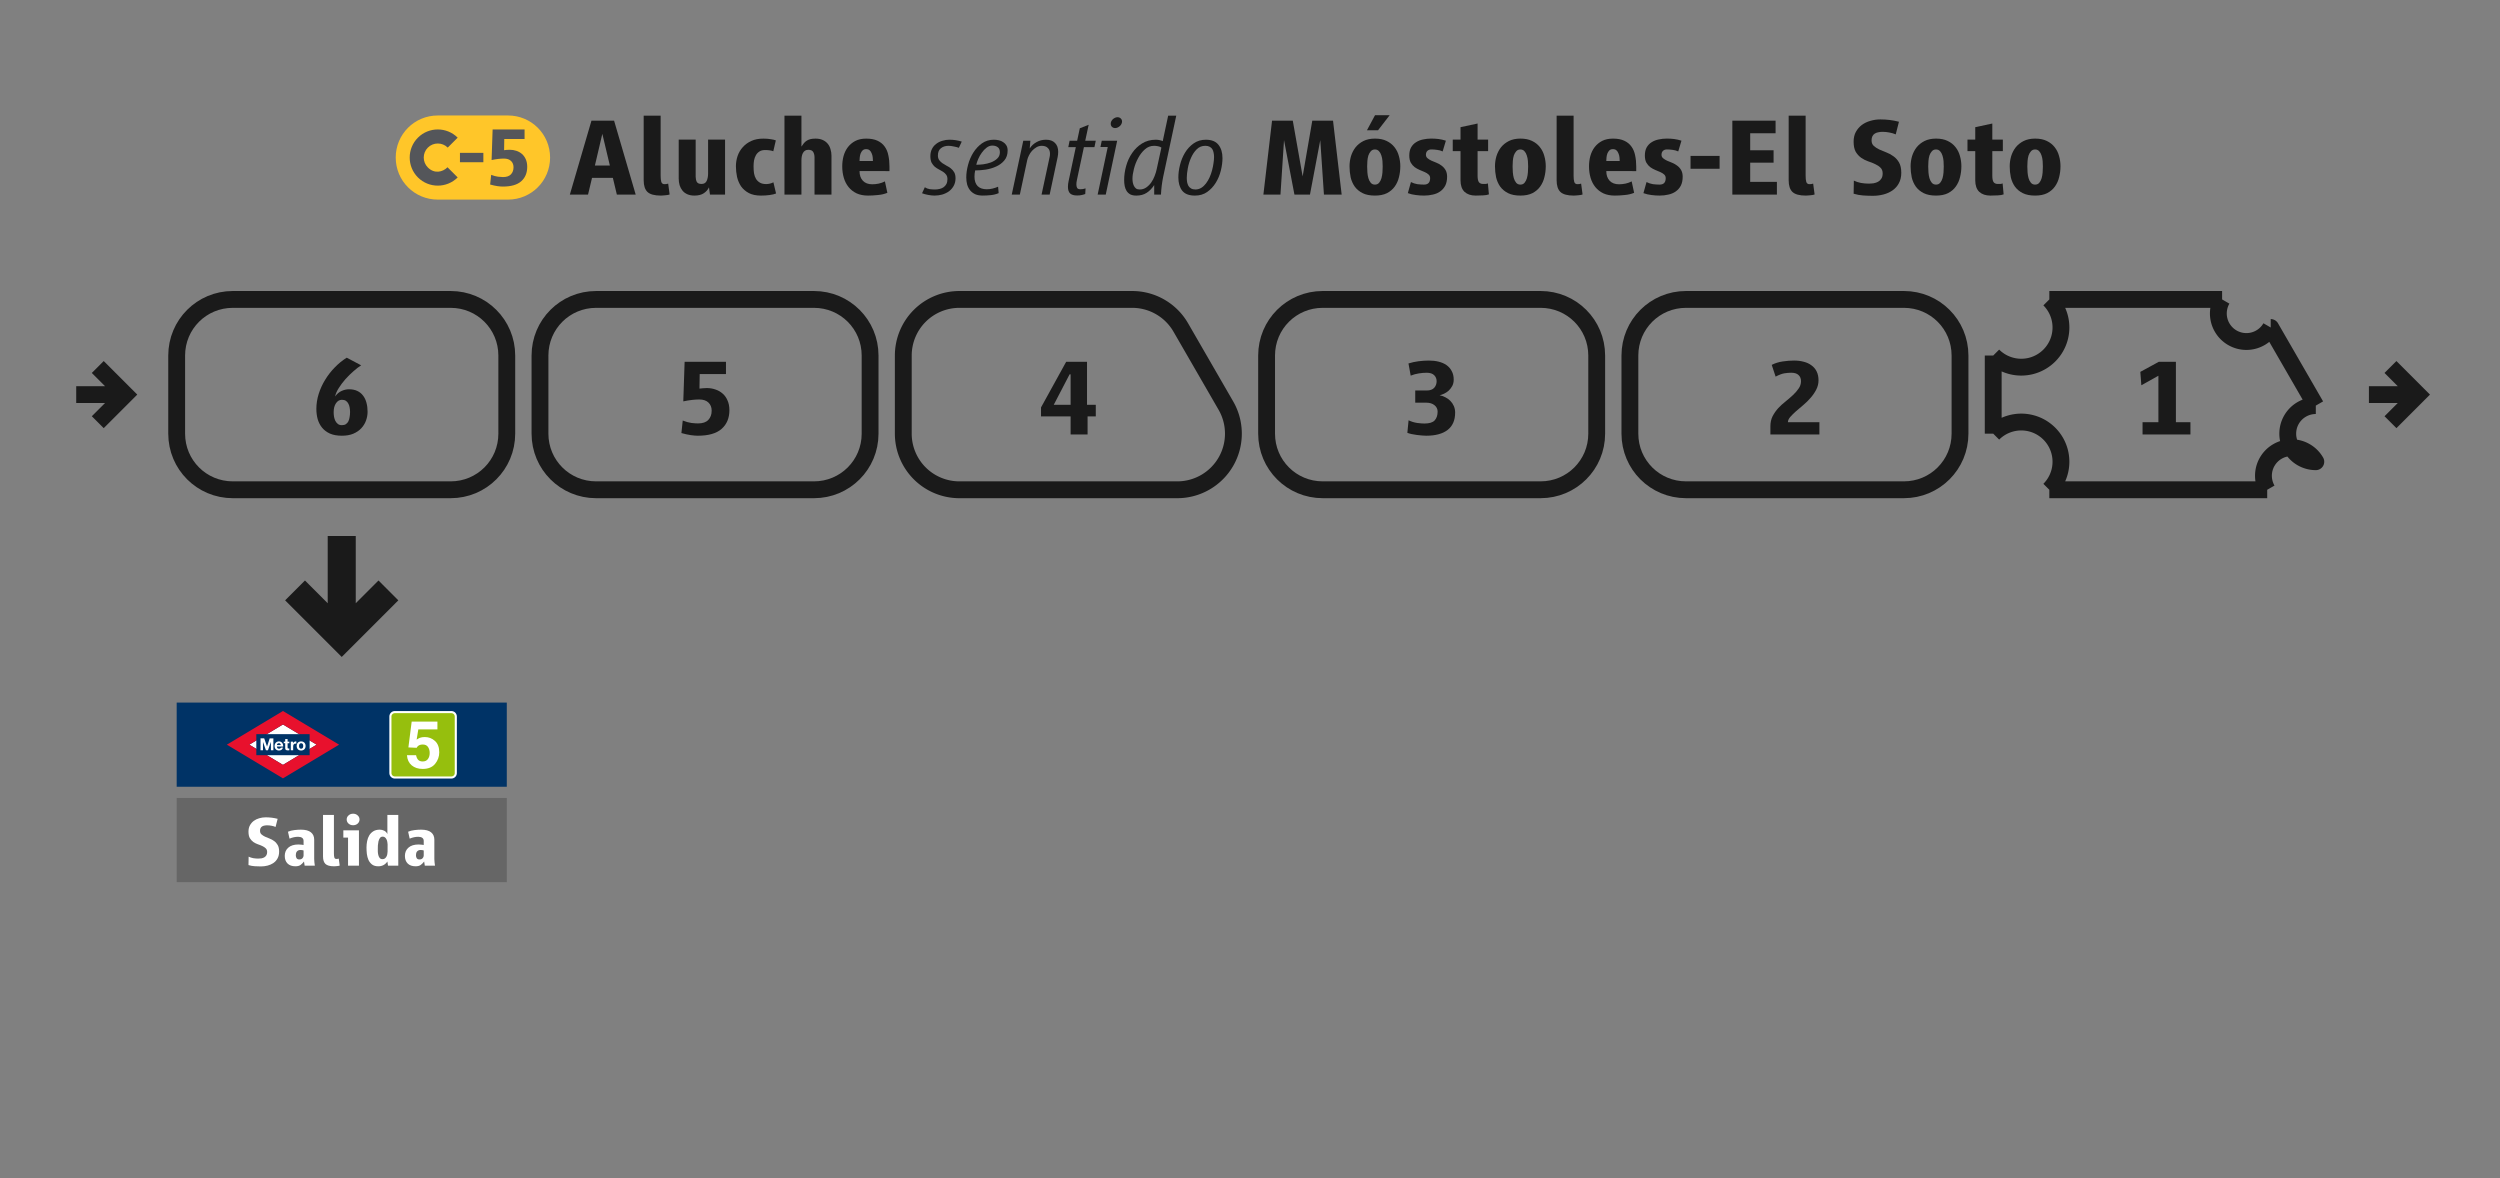 <?xml version="1.0" encoding="UTF-8" standalone="no"?>
<svg
   xmlns:dc="http://purl.org/dc/elements/1.1/"
   xmlns:cc="http://creativecommons.org/ns#"
   xmlns:rdf="http://www.w3.org/1999/02/22-rdf-syntax-ns#"
   xmlns:svg="http://www.w3.org/2000/svg"
   xmlns="http://www.w3.org/2000/svg"
   xmlns:sodipodi="http://sodipodi.sourceforge.net/DTD/sodipodi-0.dtd"
   xmlns:inkscape="http://www.inkscape.org/namespaces/inkscape"
   width="445.5mm"
   height="210mm"
   viewBox="0 0 445.5 210"
   version="1.1"
   id="svg309"
   inkscape:version="1.0.1 (3bc2e813f5, 2020-09-07)"
   sodipodi:docname="ALU_2.svg"
   inkscape:export-filename="C:\Users\mateo\Desktop\Andenes Madrid\C5\img.png"
   inkscape:export-xdpi="200.05524"
   inkscape:export-ydpi="200.05524">
  <rect x="0" y="0" width="445.5" height="210" fill="#808080" stroke="none"/>
  <defs
     id="defs303" />
  <sodipodi:namedview
     id="base"
     pagecolor="#ffffff"
     bordercolor="#666666"
     borderopacity="1.0"
     inkscape:pageopacity="0.0"
     inkscape:pageshadow="2"
     inkscape:zoom="0.66733584"
     inkscape:cx="841.88976"
     inkscape:cy="396.85039"
     inkscape:document-units="mm"
     inkscape:current-layer="layer1"
     inkscape:document-rotation="0"
     showgrid="false"
     width="445.5mm"
     inkscape:snap-intersection-paths="true"
     inkscape:window-width="1366"
     inkscape:window-height="705"
     inkscape:window-x="-8"
     inkscape:window-y="-8"
     inkscape:window-maximized="1" />
  <g
     inkscape:label="Capa 1"
     inkscape:groupmode="layer"
     id="layer1"
     transform="translate(0,-87)">
    <path
       id="rect311-01-6-20-1-5"
       style="fill:#003366;fill-opacity:1;fill-rule:evenodd;stroke:none;stroke-width:1.995;stroke-miterlimit:4;stroke-dasharray:none"
       d="m 31.484,212.2 h 58.825 v 15 H 31.484 Z" />
    <path
       id="rect311-01-6"
       style="fill:none;fill-rule:evenodd;stroke:#1a1a1a;stroke-width:3;stroke-miterlimit:4;stroke-dasharray:none"
       d="m 41.484,140.358 h 38.825 c 5.54,0 10,4.46 10,10 v 13.92 c 0,5.54 -4.46,10 -10,10 H 41.484 c -5.54,0 -10,-4.46 -10,-10 v -13.92 c 0,-5.54 4.46,-10 10,-10 z" />
    <path
       id="rect311-01-6-1"
       style="fill:none;fill-rule:evenodd;stroke:#1a1a1a;stroke-width:3;stroke-miterlimit:4;stroke-dasharray:none"
       d="m 106.225,140.358 h 38.825 c 5.54,0 10,4.46 10,10 v 13.92 c 0,5.54 -4.46,10 -10,10 h -38.825 c -5.54,0 -10,-4.46 -10,-10 v -13.92 c 0,-5.54 4.46,-10 10,-10 z" />
    <path
       id="rect311-01-6-2"
       style="fill:none;fill-rule:evenodd;stroke:#1a1a1a;stroke-width:3;stroke-miterlimit:4;stroke-dasharray:none"
       d="m 235.708,140.357 h 38.825 c 5.54,0 10,4.46 10,10 v 13.92 c 0,5.54 -4.46,10 -10,10 h -38.825 c -5.54,0 -10,-4.46 -10,-10 V 150.357 c 0,-5.54 4.46,-10 10,-10 z" />
    <path
       id="rect311-01-6-20"
       style="fill:none;fill-rule:evenodd;stroke:#1a1a1a;stroke-width:3;stroke-miterlimit:4;stroke-dasharray:none"
       d="m 300.449,140.357 h 38.825 c 5.54,0 10,4.46 10,10 v 13.92 c 0,5.54 -4.46,10 -10,10 h -38.825 c -5.54,0 -10,-4.46 -10,-10 v -13.92 c 0,-5.54 4.46,-10 10,-10 z" />
    <path
       id="path1296-6-5"
       style="opacity:1;vector-effect:none;fill:none;fill-opacity:1;stroke:#1a1a1a;stroke-width:3;stroke-linecap:butt;stroke-linejoin:round;stroke-miterlimit:4;stroke-dasharray:none;stroke-dashoffset:0;stroke-opacity:1"
       d="m 365.19,174.278 h 38.827 m -38.826,-33.92 h 30.789 m -40.79,23.92 v -13.92 m 9.2e-4,0 a -10,10 0 0 1 10,-10 m -10.001,23.92 a -10,10 0 0 0 10,10 m 47.487,-15 -8.037,-13.92 m 0,0 a -10,10 0 0 0 -8.66,-5 m 16.697,18.92 a -10,10 0 0 1 0,10 -10,10 0 0 1 -8.66,5" />
    <path
       id="path1331-8"
       style="opacity:1;vector-effect:none;fill:none;fill-opacity:1;stroke:#1a1a1a;stroke-width:3;stroke-linecap:butt;stroke-linejoin:miter;stroke-miterlimit:4;stroke-dasharray:none;stroke-dashoffset:0;stroke-opacity:1"
       d="m 17.421,152.399 4.918,4.918 -4.918,4.918 m -3.84,-4.918 h 8.759" />
    <path
       id="path1331-8-4"
       style="opacity:1;vector-effect:none;fill:none;fill-opacity:1;stroke:#1a1a1a;stroke-width:3;stroke-linecap:butt;stroke-linejoin:miter;stroke-miterlimit:4;stroke-dasharray:none;stroke-dashoffset:0;stroke-opacity:1"
       d="m 425.98,152.399 4.918,4.918 -4.918,4.918 m -3.84,-4.918 h 8.759" />
    <path
       style="color:#000000;font-style:normal;font-variant:normal;font-weight:normal;font-stretch:normal;font-size:medium;line-height:normal;font-family:sans-serif;font-variant-ligatures:normal;font-variant-position:normal;font-variant-caps:normal;font-variant-numeric:normal;font-variant-alternates:normal;font-variant-east-asian:normal;font-feature-settings:normal;font-variation-settings:normal;text-indent:0;text-align:start;text-decoration:none;text-decoration-line:none;text-decoration-style:solid;text-decoration-color:#000000;letter-spacing:normal;word-spacing:normal;text-transform:none;writing-mode:lr-tb;direction:ltr;text-orientation:mixed;dominant-baseline:auto;baseline-shift:baseline;text-anchor:start;white-space:normal;shape-padding:0;shape-margin:0;inline-size:0;clip-rule:nonzero;display:inline;overflow:visible;visibility:visible;opacity:1;isolation:auto;mix-blend-mode:normal;color-interpolation:sRGB;color-interpolation-filters:linearRGB;solid-color:#000000;solid-opacity:1;vector-effect:none;fill:#1a1a1a;fill-opacity:1;fill-rule:nonzero;stroke:#1a1a1a;stroke-width:1;stroke-linecap:butt;stroke-linejoin:miter;stroke-miterlimit:4;stroke-dasharray:none;stroke-dashoffset:0;stroke-opacity:1;color-rendering:auto;image-rendering:auto;shape-rendering:auto;text-rendering:auto;enable-background:accumulate;stop-color:#000000;stop-opacity:1"
       d="m 62.896,183.014 v 12.689 l 4.551,-4.553 2.828,2.83 -9.379,9.379 -9.379,-9.379 2.828,-2.83 4.551,4.553 10e-6,-12.689 z"
       id="path1382-2-6"
       sodipodi:nodetypes="cccccccccc" />
    <g
       aria-label="1"
       id="text1443"
       style="font-style:normal;font-variant:normal;font-weight:bold;font-stretch:normal;font-size:19.756px;line-height:1;font-family:'Renfe Vialog Bold';-inkscape-font-specification:'Renfe Vialog Bold,  Bold';text-align:center;letter-spacing:0px;word-spacing:0px;text-anchor:middle;fill:#1a1a1a;fill-opacity:1;stroke-width:0.265">
      <path
         d="m 381.802,164.427 v -2.193 h 2.825 v -8.278 l -3.042,1.699 -0.178,-2.39 3.299,-1.798 h 3.042 v 10.767 h 2.588 v 2.193 z"
         style="font-style:normal;font-variant:normal;font-weight:bold;font-stretch:normal;font-family:'Renfe Vialog Bold';-inkscape-font-specification:'Renfe Vialog Bold,  Bold';fill:#1a1a1a;fill-opacity:1;stroke-width:0.265"
         id="path147" />
    </g>
    <g
       aria-label="2"
       id="text1443-6"
       style="font-style:normal;font-variant:normal;font-weight:bold;font-stretch:normal;font-size:19.756px;line-height:1;font-family:'Renfe Vialog Bold';-inkscape-font-specification:'Renfe Vialog Bold,  Bold';text-align:center;letter-spacing:0px;word-spacing:0px;text-anchor:middle;fill:#1a1a1a;fill-opacity:1;stroke-width:0.265">
      <path
         d="m 315.484,164.427 v -1.462 q 0,-1.008 0.395,-1.798 0.415,-0.79 1.008,-1.442 0.612,-0.652 1.324,-1.205 0.711,-0.573 1.304,-1.126 0.612,-0.573 1.008,-1.166 0.415,-0.593 0.415,-1.304 0,-0.691 -0.435,-1.087 -0.415,-0.415 -1.304,-0.415 -0.573,0 -1.205,0.099 -0.632,0.099 -1.58,0.593 l -0.691,-2.094 q 0.889,-0.454 1.956,-0.612 1.067,-0.158 2.035,-0.158 0.929,0 1.719,0.217 0.79,0.198 1.363,0.632 0.593,0.415 0.929,1.087 0.336,0.672 0.336,1.58 0,0.889 -0.415,1.679 -0.395,0.77 -1.008,1.462 -0.593,0.691 -1.304,1.284 -0.711,0.593 -1.324,1.126 -0.593,0.533 -1.008,1.008 -0.395,0.474 -0.395,0.909 h 5.611 v 2.193 z"
         style="font-style:normal;font-variant:normal;font-weight:bold;font-stretch:normal;font-family:'Renfe Vialog Bold';-inkscape-font-specification:'Renfe Vialog Bold,  Bold';fill:#1a1a1a;fill-opacity:1;stroke-width:0.265"
         id="path144" />
    </g>
    <g
       aria-label="3"
       id="text1443-2"
       style="font-style:normal;font-variant:normal;font-weight:bold;font-stretch:normal;font-size:19.756px;line-height:1;font-family:'Renfe Vialog Bold';-inkscape-font-specification:'Renfe Vialog Bold,  Bold';text-align:center;letter-spacing:0px;word-spacing:0px;text-anchor:middle;fill:#1a1a1a;fill-opacity:1;stroke-width:0.265">
      <path
         d="m 259.306,160.535 q 0,2.035 -1.343,3.082 -1.343,1.027 -3.813,1.027 -0.316,0 -0.77,-0.04 -0.454,-0.04 -0.929,-0.099 -0.474,-0.059 -0.929,-0.158 -0.435,-0.099 -0.731,-0.217 l 0.217,-2.232 q 0.751,0.356 1.541,0.474 0.79,0.099 1.284,0.099 1.304,0 1.818,-0.553 0.533,-0.573 0.533,-1.58 0,-0.672 -0.553,-1.126 -0.553,-0.454 -1.442,-0.454 h -1.995 v -2.173 h 2.035 q 0.909,0 1.343,-0.474 0.435,-0.494 0.435,-1.185 0,-0.632 -0.435,-1.067 -0.435,-0.435 -1.324,-0.435 -0.731,0 -1.422,0.119 -0.691,0.099 -1.442,0.395 l -0.395,-2.173 q 0.889,-0.277 1.818,-0.395 0.948,-0.119 1.837,-0.119 0.929,0 1.719,0.198 0.81,0.198 1.403,0.612 0.593,0.415 0.929,1.067 0.356,0.632 0.356,1.521 0,0.632 -0.257,1.126 -0.257,0.474 -0.632,0.83 -0.375,0.336 -0.83,0.553 -0.435,0.198 -0.79,0.277 0.514,0.099 1.008,0.356 0.494,0.237 0.889,0.632 0.395,0.395 0.632,0.929 0.237,0.533 0.237,1.185 z"
         style="font-style:normal;font-variant:normal;font-weight:bold;font-stretch:normal;font-family:'Renfe Vialog Bold';-inkscape-font-specification:'Renfe Vialog Bold,  Bold';fill:#1a1a1a;fill-opacity:1;stroke-width:0.265"
         id="path141" />
    </g>
    <g
       aria-label="4"
       id="text1443-5"
       style="font-style:normal;font-variant:normal;font-weight:bold;font-stretch:normal;font-size:19.756px;line-height:1;font-family:'Renfe Vialog Bold';-inkscape-font-specification:'Renfe Vialog Bold,  Bold';text-align:center;letter-spacing:0px;word-spacing:0px;text-anchor:middle;fill:#1a1a1a;fill-opacity:1;stroke-width:0.265">
      <path
         d="m 190.783,153.7 h -0.178 l -2.825,5.433 h 3.003 z m 3.023,7.507 v 3.22 h -3.023 v -3.22 h -5.275 v -1.6 l 4.485,-8.139 h 3.714 v 7.665 h 1.561 v 2.074 z"
         style="font-style:normal;font-variant:normal;font-weight:bold;font-stretch:normal;font-family:'Renfe Vialog Bold';-inkscape-font-specification:'Renfe Vialog Bold,  Bold';fill:#1a1a1a;fill-opacity:1;stroke-width:0.265"
         id="path138" />
    </g>
    <g
       aria-label="5"
       id="text1443-29"
       style="font-style:normal;font-variant:normal;font-weight:bold;font-stretch:normal;font-size:19.756px;line-height:1;font-family:Helvetica;-inkscape-font-specification:'Helvetica Bold';text-align:center;letter-spacing:0px;word-spacing:0px;text-anchor:middle;fill:#1a1a1a;fill-opacity:1;stroke-width:0.265">
      <path
         d="m 129.981,160.081 q 0,2.114 -1.383,3.339 -1.383,1.225 -4.247,1.225 -0.514,0 -1.225,-0.099 -0.711,-0.099 -1.699,-0.375 l 0.237,-2.232 q 0.849,0.336 1.561,0.435 0.731,0.079 1.166,0.079 1.245,0 1.837,-0.632 0.593,-0.632 0.593,-1.64 0,-0.889 -0.573,-1.442 -0.573,-0.553 -1.64,-0.553 -0.573,0 -1.284,0.079 -0.711,0.079 -1.561,0.257 l 0.237,-7.053 h 7.369 v 2.193 h -4.682 l -0.04,2.588 q 0.217,-0.04 0.573,-0.059 0.375,-0.04 0.731,-0.04 0.81,0 1.541,0.257 0.731,0.237 1.284,0.731 0.553,0.474 0.869,1.225 0.336,0.731 0.336,1.719 z"
         style="font-style:normal;font-variant:normal;font-weight:bold;font-stretch:normal;font-family:'Renfe Vialog Bold';-inkscape-font-specification:'Renfe Vialog Bold,  Bold';fill:#1a1a1a;fill-opacity:1;stroke-width:0.265"
         id="path135" />
    </g>
    <g
       aria-label="6"
       id="text1443-0"
       style="font-style:normal;font-variant:normal;font-weight:bold;font-stretch:normal;font-size:19.756px;line-height:1;font-family:Helvetica;-inkscape-font-specification:'Helvetica Bold';text-align:center;letter-spacing:0px;word-spacing:0px;text-anchor:middle;fill:#1a1a1a;fill-opacity:1;stroke-width:0.265">
      <path
         d="m 62.382,160.436 q 0,-0.435 -0.079,-0.83 -0.059,-0.395 -0.237,-0.691 -0.158,-0.316 -0.435,-0.494 -0.277,-0.178 -0.711,-0.178 -0.632,0 -1.047,0.612 -0.415,0.612 -0.415,1.58 0,0.395 0.059,0.81 0.079,0.415 0.237,0.751 0.178,0.336 0.454,0.553 0.277,0.217 0.711,0.217 0.435,0 0.711,-0.178 0.296,-0.198 0.454,-0.514 0.158,-0.336 0.217,-0.751 0.079,-0.435 0.079,-0.889 z m 3.121,-0.059 q 0,0.79 -0.277,1.561 -0.277,0.77 -0.849,1.383 -0.553,0.593 -1.422,0.968 -0.849,0.356 -2.035,0.356 -1.245,0 -2.114,-0.375 -0.869,-0.395 -1.403,-1.047 -0.533,-0.652 -0.79,-1.521 -0.237,-0.869 -0.237,-1.837 0,-1.343 0.415,-2.667 0.415,-1.324 1.146,-2.509 0.731,-1.205 1.719,-2.213 0.988,-1.027 2.134,-1.738 l 2.568,1.363 q -0.612,0.375 -1.363,1.047 -0.751,0.652 -1.442,1.422 -0.672,0.77 -1.185,1.58 -0.514,0.81 -0.652,1.501 0.514,-0.711 1.166,-0.988 0.652,-0.296 1.304,-0.296 0.869,0 1.482,0.296 0.632,0.296 1.027,0.83 0.415,0.533 0.612,1.284 0.198,0.731 0.198,1.6 z"
         style="font-style:normal;font-variant:normal;font-weight:bold;font-stretch:normal;font-family:'Renfe Vialog Bold';-inkscape-font-specification:'Renfe Vialog Bold,  Bold';fill:#1a1a1a;fill-opacity:1;stroke-width:0.265"
         id="path132" />
    </g>
    <g
       aria-label="H  Aluche sentido Móstoles-El Soto"
       id="text1443-2-1"
       style="font-style:normal;font-variant:normal;font-weight:bold;font-stretch:normal;font-size:19.756px;line-height:1;font-family:Helvetica;-inkscape-font-specification:'Helvetica Bold';text-align:center;letter-spacing:0px;word-spacing:0px;text-anchor:middle;fill:#1a1a1a;fill-opacity:1;stroke-width:0.265">
      <path
         d="m 85.979,121.676 v -5.65 h -3.398 v 5.65 h -3.2 v -13.177 h 3.2 v 5.235 h 3.398 v -5.235 h 3.2 v 13.177 z"
         style="font-style:normal;font-variant:normal;font-weight:bold;font-stretch:normal;font-family:'Renfe Vialog Bold';-inkscape-font-specification:'Renfe Vialog Bold,  Bold';fill:#1a1a1a;fill-opacity:1;stroke-width:0.265"
         id="path73" />
      <path
         d="m 107.335,110.85 -1.324,5.65 h 2.667 z m 2.588,10.826 -0.711,-2.983 h -3.714 l -0.711,2.983 h -3.24 l 3.852,-13.177 h 4.03 l 3.852,13.177 z"
         style="font-style:normal;font-variant:normal;font-weight:bold;font-stretch:normal;font-family:'Renfe Vialog Bold';-inkscape-font-specification:'Renfe Vialog Bold,  Bold';fill:#1a1a1a;fill-opacity:1;stroke-width:0.265"
         id="path75" />
      <path
         d="m 119.326,121.656 q -0.059,0.04 -0.277,0.079 -0.198,0.04 -0.454,0.059 -0.237,0.04 -0.474,0.04 -0.237,0.02 -0.356,0.02 -1.699,0 -2.39,-0.652 -0.672,-0.652 -0.672,-2.074 v -11.518 h 3.023 v 10.708 q 0,0.711 0.119,1.106 0.138,0.395 0.553,0.395 0.178,0 0.356,-0.02 0.198,-0.04 0.316,-0.079 l 0.257,1.936 z"
         style="font-style:normal;font-variant:normal;font-weight:bold;font-stretch:normal;font-family:'Renfe Vialog Bold';-inkscape-font-specification:'Renfe Vialog Bold,  Bold';fill:#1a1a1a;fill-opacity:1;stroke-width:0.265"
         id="path77" />
      <path
         d="m 126.517,121.676 -0.178,-1.284 q -0.296,0.632 -0.929,1.047 -0.612,0.415 -1.679,0.415 -0.711,0 -1.245,-0.237 -0.533,-0.237 -0.869,-0.652 -0.336,-0.415 -0.514,-0.968 -0.158,-0.573 -0.158,-1.205 v -6.914 h 3.023 v 6.598 q 0,0.533 0.198,0.929 0.198,0.375 0.849,0.375 0.652,0 0.909,-0.533 0.257,-0.553 0.257,-1.304 v -6.065 h 3.023 v 9.799 z"
         style="font-style:normal;font-variant:normal;font-weight:bold;font-stretch:normal;font-family:'Renfe Vialog Bold';-inkscape-font-specification:'Renfe Vialog Bold,  Bold';fill:#1a1a1a;fill-opacity:1;stroke-width:0.265"
         id="path79" />
      <path
         d="m 138.292,121.478 q -0.415,0.178 -1.146,0.277 -0.731,0.099 -1.541,0.099 -1.304,0 -2.173,-0.454 -0.869,-0.474 -1.383,-1.205 -0.494,-0.751 -0.711,-1.679 -0.198,-0.948 -0.198,-1.877 0,-0.948 0.296,-1.837 0.316,-0.909 0.929,-1.58 0.612,-0.691 1.521,-1.106 0.909,-0.415 2.134,-0.415 0.731,0 1.304,0.099 0.593,0.079 0.929,0.217 l -0.454,1.936 q -0.296,-0.119 -0.632,-0.158 -0.336,-0.059 -0.81,-0.059 -0.632,0 -1.027,0.257 -0.395,0.257 -0.632,0.672 -0.237,0.415 -0.336,0.948 -0.079,0.514 -0.079,1.027 0,0.652 0.079,1.225 0.099,0.573 0.356,1.008 0.257,0.415 0.691,0.672 0.435,0.257 1.126,0.257 0.316,0 0.652,-0.079 0.336,-0.079 0.632,-0.237 l 0.474,1.995 z"
         style="font-style:normal;font-variant:normal;font-weight:bold;font-stretch:normal;font-family:'Renfe Vialog Bold';-inkscape-font-specification:'Renfe Vialog Bold,  Bold';fill:#1a1a1a;fill-opacity:1;stroke-width:0.265"
         id="path81" />
      <path
         d="m 145.147,121.676 v -6.638 q 0,-0.533 -0.217,-0.929 -0.217,-0.415 -0.889,-0.415 -0.356,0 -0.593,0.158 -0.237,0.158 -0.375,0.435 -0.138,0.257 -0.198,0.593 -0.059,0.336 -0.059,0.691 v 6.104 h -3.023 v -14.066 h 3.023 v 5.512 q 0.198,-0.316 0.415,-0.573 0.217,-0.277 0.494,-0.454 0.296,-0.198 0.672,-0.296 0.395,-0.099 0.929,-0.099 0.731,0 1.264,0.237 0.533,0.237 0.889,0.652 0.356,0.415 0.514,0.988 0.178,0.553 0.178,1.185 v 6.914 z"
         style="font-style:normal;font-variant:normal;font-weight:bold;font-stretch:normal;font-family:'Renfe Vialog Bold';-inkscape-font-specification:'Renfe Vialog Bold,  Bold';fill:#1a1a1a;fill-opacity:1;stroke-width:0.265"
         id="path83" />
      <path
         d="m 155.558,115.69 q 0,-0.296 -0.04,-0.652 -0.04,-0.375 -0.178,-0.691 -0.119,-0.336 -0.356,-0.553 -0.237,-0.217 -0.632,-0.217 -0.395,0 -0.632,0.217 -0.217,0.217 -0.356,0.553 -0.119,0.316 -0.158,0.691 -0.04,0.356 -0.04,0.652 h 2.39 z m -2.39,1.798 q 0,1.087 0.593,1.719 0.593,0.632 1.679,0.632 0.553,0 1.146,-0.119 0.612,-0.138 1.106,-0.395 l 0.435,2.035 q -0.751,0.316 -1.699,0.395 -0.929,0.099 -1.738,0.099 -1.166,0 -2.035,-0.395 -0.869,-0.415 -1.442,-1.126 -0.573,-0.711 -0.849,-1.659 -0.277,-0.948 -0.277,-2.035 0,-0.948 0.237,-1.837 0.257,-0.909 0.77,-1.58 0.533,-0.691 1.324,-1.106 0.81,-0.415 1.936,-0.415 1.225,0 2.015,0.375 0.81,0.375 1.284,1.047 0.474,0.652 0.652,1.561 0.198,0.909 0.198,1.956 v 0.85 z"
         style="font-style:normal;font-variant:normal;font-weight:bold;font-stretch:normal;font-family:'Renfe Vialog Bold';-inkscape-font-specification:'Renfe Vialog Bold,  Bold';fill:#1a1a1a;fill-opacity:1;stroke-width:0.265"
         id="path85" />
      <path
         d="m 170.869,113.339 q -0.356,-0.138 -0.909,-0.237 -0.533,-0.119 -0.929,-0.119 -0.83,0 -1.363,0.435 -0.533,0.415 -0.533,1.284 0,0.514 0.237,0.83 0.237,0.316 0.573,0.553 0.356,0.237 0.751,0.454 0.415,0.198 0.751,0.474 0.356,0.277 0.593,0.691 0.237,0.415 0.237,1.067 0,0.77 -0.336,1.363 -0.316,0.573 -0.849,0.968 -0.533,0.375 -1.205,0.573 -0.672,0.178 -1.363,0.178 -0.494,0 -1.126,-0.119 -0.632,-0.119 -1.087,-0.296 l 0.494,-1.067 q 0.395,0.257 0.869,0.336 0.474,0.059 0.929,0.059 0.454,0 0.849,-0.099 0.415,-0.099 0.711,-0.316 0.316,-0.237 0.494,-0.573 0.178,-0.356 0.178,-0.869 0,-0.494 -0.237,-0.79 -0.217,-0.296 -0.553,-0.514 -0.336,-0.217 -0.731,-0.415 -0.395,-0.198 -0.731,-0.474 -0.336,-0.296 -0.573,-0.731 -0.217,-0.454 -0.217,-1.166 0,-0.711 0.277,-1.264 0.277,-0.553 0.751,-0.909 0.474,-0.375 1.087,-0.553 0.612,-0.198 1.264,-0.198 0.573,0 1.106,0.079 0.533,0.079 1.106,0.257 z"
         style="font-style:normal;font-variant:normal;font-weight:normal;font-stretch:normal;font-family:'Renfe Vialog LightItalic';-inkscape-font-specification:'Renfe Vialog LightItalic'"
         id="path87" />
      <path
         d="m 178.178,114.129 q 0,-0.632 -0.395,-0.909 -0.375,-0.277 -0.948,-0.277 -0.553,0 -1.027,0.375 -0.474,0.356 -0.849,0.889 -0.375,0.514 -0.632,1.106 -0.257,0.593 -0.356,1.047 0.514,0 1.225,-0.079 0.731,-0.099 1.383,-0.336 0.672,-0.257 1.126,-0.691 0.474,-0.435 0.474,-1.126 z m 1.383,-0.316 q 0,1.087 -0.593,1.778 -0.573,0.691 -1.462,1.087 -0.869,0.395 -1.877,0.553 -1.008,0.138 -1.857,0.138 -0.119,0.573 -0.119,1.126 0,1.067 0.553,1.659 0.573,0.573 1.64,0.573 0.514,0 1.008,-0.119 0.514,-0.119 1.008,-0.336 l 0.099,1.146 q -0.632,0.277 -1.403,0.356 -0.751,0.079 -1.442,0.079 -0.77,0 -1.324,-0.237 -0.553,-0.257 -0.909,-0.691 -0.356,-0.435 -0.533,-1.027 -0.158,-0.593 -0.158,-1.284 0,-1.047 0.316,-2.232 0.316,-1.185 0.929,-2.173 0.632,-1.008 1.541,-1.659 0.929,-0.652 2.114,-0.652 0.454,0 0.889,0.099 0.454,0.099 0.79,0.336 0.356,0.217 0.573,0.593 0.217,0.356 0.217,0.889 z"
         style="font-style:normal;font-variant:normal;font-weight:normal;font-stretch:normal;font-family:'Renfe Vialog LightItalic';-inkscape-font-specification:'Renfe Vialog LightItalic'"
         id="path89" />
      <path
         d="m 188.57,114.07 q 0,0.435 -0.099,0.929 l -1.422,6.677 h -1.442 l 1.442,-6.717 q 0.059,-0.257 0.059,-0.553 0,-0.691 -0.395,-1.047 -0.375,-0.375 -1.067,-0.375 -0.514,0 -0.948,0.257 -0.435,0.257 -0.79,0.632 -0.336,0.375 -0.553,0.83 -0.217,0.435 -0.296,0.79 l -1.324,6.184 h -1.442 l 2.055,-9.601 h 1.264 l -0.119,1.383 q 0.454,-0.711 1.205,-1.126 0.751,-0.435 1.699,-0.435 1.047,0 1.6,0.573 0.573,0.553 0.573,1.6 z"
         style="font-style:normal;font-variant:normal;font-weight:normal;font-stretch:normal;font-family:'Renfe Vialog LightItalic';-inkscape-font-specification:'Renfe Vialog LightItalic'"
         id="path91" />
      <path
         d="m 195.03,113.22 h -1.877 l -1.245,5.848 q -0.099,0.435 -0.099,0.79 0,0.375 0.138,0.632 0.138,0.237 0.593,0.237 0.257,0 0.454,-0.04 0.217,-0.04 0.454,-0.119 l -0.059,1.008 q -0.454,0.158 -0.731,0.198 -0.257,0.059 -0.751,0.059 -0.81,0 -1.205,-0.356 -0.395,-0.375 -0.395,-1.185 0,-0.514 0.119,-1.027 l 1.284,-6.045 h -1.343 l 0.237,-1.146 h 1.343 l 0.474,-2.213 1.58,-0.632 -0.612,2.845 h 1.877 z"
         style="font-style:normal;font-variant:normal;font-weight:normal;font-stretch:normal;font-family:'Renfe Vialog LightItalic';-inkscape-font-specification:'Renfe Vialog LightItalic'"
         id="path93" />
      <path
         d="m 197.045,121.676 h -1.442 l 1.798,-8.475 h -1.304 l 0.237,-1.126 h 2.746 z m 2.904,-13.019 q 0,0.237 -0.119,0.454 -0.099,0.198 -0.277,0.356 -0.178,0.158 -0.395,0.257 -0.217,0.099 -0.435,0.099 -0.336,0 -0.573,-0.217 -0.217,-0.217 -0.217,-0.553 0,-0.237 0.099,-0.435 0.119,-0.217 0.277,-0.375 0.178,-0.158 0.395,-0.257 0.217,-0.099 0.435,-0.099 0.336,0 0.573,0.217 0.237,0.217 0.237,0.553 z"
         style="font-style:normal;font-variant:normal;font-weight:normal;font-stretch:normal;font-family:'Renfe Vialog LightItalic';-inkscape-font-specification:'Renfe Vialog LightItalic'"
         id="path95" />
      <path
         d="m 206.962,113.299 q -0.198,-0.158 -0.593,-0.237 -0.375,-0.079 -0.711,-0.079 -0.929,0 -1.64,0.632 -0.711,0.632 -1.205,1.561 -0.494,0.909 -0.751,1.936 -0.257,1.008 -0.257,1.758 0,0.296 0.059,0.632 0.059,0.336 0.198,0.612 0.138,0.277 0.375,0.474 0.257,0.178 0.652,0.178 0.652,0 1.166,-0.356 0.514,-0.356 0.889,-0.889 0.375,-0.533 0.612,-1.166 0.257,-0.652 0.375,-1.245 l 0.83,-3.813 z m 0.316,5.215 q -0.158,0.77 -0.257,1.561 -0.099,0.79 -0.138,1.6 h -1.205 v -1.699 q -0.573,0.889 -1.343,1.383 -0.751,0.494 -1.837,0.494 -0.652,0 -1.087,-0.217 -0.415,-0.237 -0.652,-0.612 -0.237,-0.375 -0.336,-0.869 -0.099,-0.514 -0.099,-1.087 0,-1.225 0.356,-2.489 0.356,-1.284 1.067,-2.311 0.711,-1.047 1.758,-1.699 1.067,-0.672 2.469,-0.672 0.336,0 0.691,0.079 0.375,0.079 0.533,0.178 l 0.968,-4.544 h 1.442 z"
         style="font-style:normal;font-variant:normal;font-weight:normal;font-stretch:normal;font-family:'Renfe Vialog LightItalic';-inkscape-font-specification:'Renfe Vialog LightItalic'"
         id="path97" />
      <path
         d="m 216.346,114.979 q 0,-0.395 -0.079,-0.751 -0.059,-0.375 -0.237,-0.652 -0.178,-0.277 -0.494,-0.435 -0.296,-0.158 -0.751,-0.158 -0.909,0 -1.541,0.632 -0.612,0.612 -1.008,1.521 -0.395,0.889 -0.573,1.877 -0.178,0.968 -0.178,1.679 0,0.395 0.059,0.77 0.079,0.375 0.237,0.672 0.178,0.277 0.474,0.454 0.296,0.178 0.77,0.178 0.573,0 1.047,-0.296 0.474,-0.296 0.83,-0.77 0.375,-0.494 0.652,-1.106 0.277,-0.612 0.435,-1.245 0.178,-0.652 0.257,-1.264 0.099,-0.612 0.099,-1.106 z m 1.501,0.178 q 0,1.067 -0.296,2.252 -0.296,1.185 -0.909,2.173 -0.612,0.988 -1.541,1.64 -0.909,0.632 -2.173,0.632 -1.58,0 -2.272,-0.889 -0.672,-0.889 -0.672,-2.351 0,-1.067 0.296,-2.232 0.296,-1.185 0.889,-2.173 0.612,-1.008 1.541,-1.659 0.929,-0.652 2.173,-0.652 1.541,0 2.252,0.909 0.711,0.909 0.711,2.351 z"
         style="font-style:normal;font-variant:normal;font-weight:normal;font-stretch:normal;font-family:'Renfe Vialog LightItalic';-inkscape-font-specification:'Renfe Vialog LightItalic'"
         id="path99" />
      <path
         d="m 235.924,121.676 -0.652,-9.7 -1.837,9.7 h -2.766 l -1.857,-9.7 -0.632,9.7 h -3.042 l 1.541,-13.177 h 3.694 l 1.758,9.937 1.719,-9.937 h 3.694 l 1.541,13.177 z"
         style="font-style:normal;font-variant:normal;font-weight:bold;font-stretch:normal;font-family:'Renfe Vialog Bold';-inkscape-font-specification:'Renfe Vialog Bold,  Bold';fill:#1a1a1a;fill-opacity:1;stroke-width:0.265"
         id="path101" />
      <path
         d="m 246.394,116.658 q 0,-0.435 -0.04,-0.968 -0.04,-0.533 -0.198,-0.988 -0.138,-0.454 -0.415,-0.751 -0.277,-0.316 -0.731,-0.316 -0.454,0 -0.731,0.316 -0.277,0.296 -0.435,0.751 -0.138,0.454 -0.178,0.988 -0.04,0.533 -0.04,0.968 0,0.474 0.04,1.047 0.04,0.553 0.178,1.047 0.138,0.474 0.415,0.81 0.277,0.336 0.751,0.336 0.474,0 0.751,-0.336 0.277,-0.336 0.415,-0.81 0.138,-0.494 0.178,-1.047 0.04,-0.573 0.04,-1.047 z m 3.141,-0.02 q 0,0.988 -0.237,1.916 -0.217,0.929 -0.751,1.679 -0.514,0.731 -1.383,1.185 -0.869,0.435 -2.153,0.435 -1.324,0 -2.193,-0.435 -0.869,-0.435 -1.403,-1.166 -0.514,-0.731 -0.731,-1.659 -0.198,-0.948 -0.198,-1.956 0,-0.909 0.257,-1.798 0.277,-0.889 0.81,-1.58 0.553,-0.691 1.403,-1.126 0.869,-0.435 2.055,-0.435 1.225,0 2.074,0.415 0.869,0.415 1.403,1.106 0.553,0.691 0.79,1.58 0.257,0.889 0.257,1.837 z m -3.971,-6.421 h -1.976 l 1.442,-2.687 h 2.608 z"
         style="font-style:normal;font-variant:normal;font-weight:bold;font-stretch:normal;font-family:'Renfe Vialog Bold';-inkscape-font-specification:'Renfe Vialog Bold,  Bold';fill:#1a1a1a;fill-opacity:1;stroke-width:0.265"
         id="path103" />
      <path
         d="m 257.872,118.515 q 0,0.929 -0.336,1.58 -0.336,0.632 -0.909,1.027 -0.553,0.395 -1.304,0.553 -0.731,0.178 -1.561,0.178 -0.731,0 -1.462,-0.099 -0.731,-0.079 -1.422,-0.336 l 0.553,-1.976 q 0.533,0.277 1.126,0.375 0.612,0.079 1.205,0.079 1.087,0 1.087,-1.146 0,-0.415 -0.277,-0.652 -0.277,-0.257 -0.691,-0.435 -0.415,-0.198 -0.889,-0.375 -0.474,-0.198 -0.889,-0.494 -0.415,-0.316 -0.691,-0.79 -0.277,-0.494 -0.277,-1.284 0,-0.869 0.316,-1.442 0.336,-0.593 0.889,-0.929 0.553,-0.356 1.245,-0.494 0.711,-0.158 1.462,-0.158 0.691,0 1.304,0.079 0.632,0.079 1.304,0.296 l -0.573,1.916 q -0.454,-0.217 -0.988,-0.277 -0.533,-0.079 -1.027,-0.079 -0.435,0 -0.711,0.257 -0.257,0.257 -0.257,0.691 0,0.375 0.277,0.612 0.277,0.237 0.691,0.435 0.435,0.178 0.909,0.375 0.494,0.198 0.909,0.514 0.435,0.316 0.711,0.79 0.277,0.474 0.277,1.205 z"
         style="font-style:normal;font-variant:normal;font-weight:bold;font-stretch:normal;font-family:'Renfe Vialog Bold';-inkscape-font-specification:'Renfe Vialog Bold,  Bold';fill:#1a1a1a;fill-opacity:1;stroke-width:0.265"
         id="path105" />
      <path
         d="m 265.32,121.636 q -0.395,0.158 -1.027,0.178 -0.632,0.04 -1.324,0.04 -1.264,0 -1.995,-0.672 -0.711,-0.691 -0.711,-2.055 v -5.196 h -1.383 v -2.055 h 1.383 v -2.213 l 3.042,-0.652 v 2.865 h 1.877 v 2.055 h -1.877 v 4.386 q 0,0.83 0.237,1.146 0.237,0.316 0.751,0.316 0.277,0 0.435,0 0.158,0 0.415,-0.099 l 0.178,1.956 z"
         style="font-style:normal;font-variant:normal;font-weight:bold;font-stretch:normal;font-family:'Renfe Vialog Bold';-inkscape-font-specification:'Renfe Vialog Bold,  Bold';fill:#1a1a1a;fill-opacity:1;stroke-width:0.265"
         id="path107" />
      <path
         d="m 272.313,116.658 q 0,-0.435 -0.04,-0.968 -0.04,-0.533 -0.198,-0.988 -0.138,-0.454 -0.415,-0.751 -0.277,-0.316 -0.731,-0.316 -0.454,0 -0.731,0.316 -0.277,0.296 -0.435,0.751 -0.138,0.454 -0.178,0.988 -0.04,0.533 -0.04,0.968 0,0.474 0.04,1.047 0.04,0.553 0.178,1.047 0.138,0.474 0.415,0.81 0.277,0.336 0.751,0.336 0.474,0 0.751,-0.336 0.277,-0.336 0.415,-0.81 0.138,-0.494 0.178,-1.047 0.04,-0.573 0.04,-1.047 z m 3.141,-0.02 q 0,0.988 -0.237,1.916 -0.217,0.929 -0.751,1.679 -0.514,0.731 -1.383,1.185 -0.869,0.435 -2.153,0.435 -1.324,0 -2.193,-0.435 -0.869,-0.435 -1.403,-1.166 -0.514,-0.731 -0.731,-1.659 -0.198,-0.948 -0.198,-1.956 0,-0.909 0.257,-1.798 0.277,-0.889 0.81,-1.58 0.553,-0.691 1.403,-1.126 0.869,-0.435 2.055,-0.435 1.225,0 2.074,0.415 0.869,0.415 1.403,1.106 0.553,0.691 0.79,1.58 0.257,0.889 0.257,1.837 z"
         style="font-style:normal;font-variant:normal;font-weight:bold;font-stretch:normal;font-family:'Renfe Vialog Bold';-inkscape-font-specification:'Renfe Vialog Bold,  Bold';fill:#1a1a1a;fill-opacity:1;stroke-width:0.265"
         id="path109" />
      <path
         d="m 282.013,121.656 q -0.059,0.04 -0.277,0.079 -0.198,0.04 -0.454,0.059 -0.237,0.04 -0.474,0.04 -0.237,0.02 -0.356,0.02 -1.699,0 -2.39,-0.652 -0.672,-0.652 -0.672,-2.074 v -11.518 h 3.023 v 10.708 q 0,0.711 0.119,1.106 0.138,0.395 0.553,0.395 0.178,0 0.356,-0.02 0.198,-0.04 0.316,-0.079 l 0.257,1.936 z"
         style="font-style:normal;font-variant:normal;font-weight:bold;font-stretch:normal;font-family:'Renfe Vialog Bold';-inkscape-font-specification:'Renfe Vialog Bold,  Bold';fill:#1a1a1a;fill-opacity:1;stroke-width:0.265"
         id="path111" />
      <path
         d="m 288.632,115.69 q 0,-0.296 -0.04,-0.652 -0.04,-0.375 -0.178,-0.691 -0.119,-0.336 -0.356,-0.553 -0.237,-0.217 -0.632,-0.217 -0.395,0 -0.632,0.217 -0.217,0.217 -0.356,0.553 -0.119,0.316 -0.158,0.691 -0.04,0.356 -0.04,0.652 h 2.39 z m -2.39,1.798 q 0,1.087 0.593,1.719 0.593,0.632 1.679,0.632 0.553,0 1.146,-0.119 0.612,-0.138 1.106,-0.395 l 0.435,2.035 q -0.751,0.316 -1.699,0.395 -0.929,0.099 -1.738,0.099 -1.166,0 -2.035,-0.395 -0.869,-0.415 -1.442,-1.126 -0.573,-0.711 -0.849,-1.659 -0.277,-0.948 -0.277,-2.035 0,-0.948 0.237,-1.837 0.257,-0.909 0.77,-1.58 0.533,-0.691 1.324,-1.106 0.81,-0.415 1.936,-0.415 1.225,0 2.015,0.375 0.81,0.375 1.284,1.047 0.474,0.652 0.652,1.561 0.198,0.909 0.198,1.956 v 0.85 z"
         style="font-style:normal;font-variant:normal;font-weight:bold;font-stretch:normal;font-family:'Renfe Vialog Bold';-inkscape-font-specification:'Renfe Vialog Bold,  Bold';fill:#1a1a1a;fill-opacity:1;stroke-width:0.265"
         id="path113" />
      <path
         d="m 299.853,118.515 q 0,0.929 -0.336,1.58 -0.336,0.632 -0.909,1.027 -0.553,0.395 -1.304,0.553 -0.731,0.178 -1.561,0.178 -0.731,0 -1.462,-0.099 -0.731,-0.079 -1.422,-0.336 l 0.553,-1.976 q 0.533,0.277 1.126,0.375 0.612,0.079 1.205,0.079 1.087,0 1.087,-1.146 0,-0.415 -0.277,-0.652 -0.277,-0.257 -0.691,-0.435 -0.415,-0.198 -0.889,-0.375 -0.474,-0.198 -0.889,-0.494 -0.415,-0.316 -0.691,-0.79 -0.277,-0.494 -0.277,-1.284 0,-0.869 0.316,-1.442 0.336,-0.593 0.889,-0.929 0.553,-0.356 1.245,-0.494 0.711,-0.158 1.462,-0.158 0.691,0 1.304,0.079 0.632,0.079 1.304,0.296 l -0.573,1.916 q -0.454,-0.217 -0.988,-0.277 -0.533,-0.079 -1.027,-0.079 -0.435,0 -0.711,0.257 -0.257,0.257 -0.257,0.691 0,0.375 0.277,0.612 0.277,0.237 0.691,0.435 0.435,0.178 0.909,0.375 0.494,0.198 0.909,0.514 0.435,0.316 0.711,0.79 0.277,0.474 0.277,1.205 z"
         style="font-style:normal;font-variant:normal;font-weight:bold;font-stretch:normal;font-family:'Renfe Vialog Bold';-inkscape-font-specification:'Renfe Vialog Bold,  Bold';fill:#1a1a1a;fill-opacity:1;stroke-width:0.265"
         id="path115" />
      <path
         d="m 301.255,117.073 v -2.292 h 5.176 v 2.292 z"
         style="font-style:normal;font-variant:normal;font-weight:bold;font-stretch:normal;font-family:'Renfe Vialog Bold';-inkscape-font-specification:'Renfe Vialog Bold,  Bold';fill:#1a1a1a;fill-opacity:1;stroke-width:0.265"
         id="path117" />
      <path
         d="m 308.703,121.676 v -13.177 h 7.705 v 2.252 h -4.524 v 3.023 h 4.168 v 2.213 h -4.168 v 3.418 h 4.761 v 2.272 z"
         style="font-style:normal;font-variant:normal;font-weight:bold;font-stretch:normal;font-family:'Renfe Vialog Bold';-inkscape-font-specification:'Renfe Vialog Bold,  Bold';fill:#1a1a1a;fill-opacity:1;stroke-width:0.265"
         id="path119" />
      <path
         d="m 323.362,121.656 q -0.059,0.04 -0.277,0.079 -0.198,0.04 -0.454,0.059 -0.237,0.04 -0.474,0.04 -0.237,0.02 -0.356,0.02 -1.699,0 -2.39,-0.652 -0.672,-0.652 -0.672,-2.074 v -11.518 h 3.023 v 10.708 q 0,0.711 0.119,1.106 0.138,0.395 0.553,0.395 0.178,0 0.356,-0.02 0.198,-0.04 0.316,-0.079 l 0.257,1.936 z"
         style="font-style:normal;font-variant:normal;font-weight:bold;font-stretch:normal;font-family:'Renfe Vialog Bold';-inkscape-font-specification:'Renfe Vialog Bold,  Bold';fill:#1a1a1a;fill-opacity:1;stroke-width:0.265"
         id="path121" />
      <path
         d="m 338.811,117.764 q 0,1.106 -0.435,1.897 -0.415,0.77 -1.126,1.264 -0.711,0.494 -1.62,0.731 -0.909,0.237 -1.877,0.237 -0.869,0 -1.738,-0.059 -0.869,-0.059 -1.699,-0.316 l 0.04,-2.331 q 0.573,0.277 1.264,0.415 0.711,0.119 1.343,0.119 0.454,0 0.909,-0.059 0.454,-0.079 0.81,-0.277 0.356,-0.198 0.573,-0.553 0.237,-0.356 0.237,-0.909 0,-0.691 -0.395,-1.047 -0.375,-0.375 -0.948,-0.632 -0.573,-0.277 -1.245,-0.494 -0.672,-0.237 -1.245,-0.632 -0.573,-0.415 -0.968,-1.067 -0.375,-0.672 -0.375,-1.798 0,-1.008 0.395,-1.738 0.415,-0.751 1.067,-1.245 0.672,-0.494 1.521,-0.731 0.869,-0.257 1.778,-0.257 0.849,0 1.659,0.099 0.83,0.099 1.659,0.316 l -0.573,2.252 q -0.553,-0.237 -1.146,-0.336 -0.593,-0.119 -1.205,-0.119 -0.395,0 -0.751,0.079 -0.356,0.059 -0.632,0.237 -0.257,0.158 -0.415,0.454 -0.158,0.296 -0.158,0.751 0,0.632 0.395,0.988 0.395,0.356 0.968,0.632 0.593,0.257 1.284,0.533 0.691,0.257 1.264,0.691 0.593,0.415 0.988,1.106 0.395,0.691 0.395,1.798 z"
         style="font-style:normal;font-variant:normal;font-weight:bold;font-stretch:normal;font-family:'Renfe Vialog Bold';-inkscape-font-specification:'Renfe Vialog Bold,  Bold';fill:#1a1a1a;fill-opacity:1;stroke-width:0.265"
         id="path123" />
      <path
         d="m 346.377,116.658 q 0,-0.435 -0.04,-0.968 -0.04,-0.533 -0.198,-0.988 -0.138,-0.454 -0.415,-0.751 -0.277,-0.316 -0.731,-0.316 -0.454,0 -0.731,0.316 -0.277,0.296 -0.435,0.751 -0.138,0.454 -0.178,0.988 -0.04,0.533 -0.04,0.968 0,0.474 0.04,1.047 0.04,0.553 0.178,1.047 0.138,0.474 0.415,0.81 0.277,0.336 0.751,0.336 0.474,0 0.751,-0.336 0.277,-0.336 0.415,-0.81 0.138,-0.494 0.178,-1.047 0.04,-0.573 0.04,-1.047 z m 3.141,-0.02 q 0,0.988 -0.237,1.916 -0.217,0.929 -0.751,1.679 -0.514,0.731 -1.383,1.185 -0.869,0.435 -2.153,0.435 -1.324,0 -2.193,-0.435 -0.869,-0.435 -1.403,-1.166 -0.514,-0.731 -0.731,-1.659 -0.198,-0.948 -0.198,-1.956 0,-0.909 0.257,-1.798 0.277,-0.889 0.81,-1.58 0.553,-0.691 1.403,-1.126 0.869,-0.435 2.055,-0.435 1.225,0 2.074,0.415 0.869,0.415 1.403,1.106 0.553,0.691 0.79,1.58 0.257,0.889 0.257,1.837 z"
         style="font-style:normal;font-variant:normal;font-weight:bold;font-stretch:normal;font-family:'Renfe Vialog Bold';-inkscape-font-specification:'Renfe Vialog Bold,  Bold';fill:#1a1a1a;fill-opacity:1;stroke-width:0.265"
         id="path125" />
      <path
         d="m 357.045,121.636 q -0.395,0.158 -1.027,0.178 -0.632,0.04 -1.324,0.04 -1.264,0 -1.995,-0.672 -0.711,-0.691 -0.711,-2.055 v -5.196 h -1.383 v -2.055 h 1.383 v -2.213 L 355.03,109.013 v 2.865 h 1.877 v 2.055 H 355.03 v 4.386 q 0,0.83 0.237,1.146 0.237,0.316 0.751,0.316 0.277,0 0.435,0 0.158,0 0.415,-0.099 l 0.178,1.956 z"
         style="font-style:normal;font-variant:normal;font-weight:bold;font-stretch:normal;font-family:'Renfe Vialog Bold';-inkscape-font-specification:'Renfe Vialog Bold,  Bold';fill:#1a1a1a;fill-opacity:1;stroke-width:0.265"
         id="path127" />
      <path
         d="m 364.038,116.658 q 0,-0.435 -0.04,-0.968 -0.04,-0.533 -0.198,-0.988 -0.138,-0.454 -0.415,-0.751 -0.277,-0.316 -0.731,-0.316 -0.454,0 -0.731,0.316 -0.277,0.296 -0.435,0.751 -0.138,0.454 -0.178,0.988 -0.04,0.533 -0.04,0.968 0,0.474 0.04,1.047 0.04,0.553 0.178,1.047 0.138,0.474 0.415,0.81 0.277,0.336 0.751,0.336 0.474,0 0.751,-0.336 0.277,-0.336 0.415,-0.81 0.138,-0.494 0.178,-1.047 0.04,-0.573 0.04,-1.047 z m 3.141,-0.02 q 0,0.988 -0.237,1.916 -0.217,0.929 -0.751,1.679 -0.514,0.731 -1.383,1.185 -0.869,0.435 -2.153,0.435 -1.324,0 -2.193,-0.435 -0.869,-0.435 -1.403,-1.166 -0.514,-0.731 -0.731,-1.659 -0.198,-0.948 -0.198,-1.956 0,-0.909 0.257,-1.798 0.277,-0.889 0.81,-1.58 0.553,-0.691 1.403,-1.126 0.869,-0.435 2.055,-0.435 1.225,0 2.074,0.415 0.869,0.415 1.403,1.106 0.553,0.691 0.79,1.58 0.257,0.889 0.257,1.837 z"
         style="font-style:normal;font-variant:normal;font-weight:bold;font-stretch:normal;font-family:'Renfe Vialog Bold';-inkscape-font-specification:'Renfe Vialog Bold,  Bold';fill:#1a1a1a;fill-opacity:1;stroke-width:0.265"
         id="path129" />
    </g>
    <g
       aria-label="H"
       id="text1443-2-1-2"
       style="font-style:normal;font-variant:normal;font-weight:bold;font-stretch:normal;font-size:19.756px;line-height:1;font-family:'Renfe Vialog Bold';-inkscape-font-specification:'Renfe Vialog Bold,  Bold';text-align:center;letter-spacing:0px;word-spacing:0px;text-anchor:middle;fill:#ff0000;fill-opacity:1;stroke-width:0.265">
      <path
         d="m 85.979,121.676 v -5.65 H 82.581 v 5.65 h -3.2 v -13.177 h 3.2 v 5.235 h 3.398 v -5.235 h 3.2 v 13.177 z"
         style="font-style:normal;font-variant:normal;font-weight:bold;font-stretch:normal;font-family:'Renfe Vialog Bold';-inkscape-font-specification:'Renfe Vialog Bold,  Bold';fill:#ff0000;fill-opacity:1;stroke-width:0.265"
         id="path70" />
    </g>
    <g
       id="g100"
       transform="translate(-260.065,17)">
      <path
         id="rect311-01-6-20-1-6"
         style="fill:#666666;fill-opacity:1;fill-rule:evenodd;stroke:none;stroke-width:1.995;stroke-miterlimit:4;stroke-dasharray:none"
         d="m 291.549,212.2 h 58.825 v 15 h -58.825 z" />
      <g
         aria-label="Salida"
         id="text1657-3"
         style="font-style:normal;font-variant:normal;font-weight:bold;font-stretch:normal;font-size:12.7px;line-height:1;font-family:Helvetica;-inkscape-font-specification:'Helvetica Bold';text-align:start;letter-spacing:0px;word-spacing:0px;text-anchor:start;fill:#ffffff;fill-opacity:1;stroke-width:0.265">
        <path
           d="m 309.805,221.744 q 0,0.711 -0.279,1.219 -0.267,0.495 -0.724,0.813 -0.457,0.318 -1.041,0.47 -0.584,0.152 -1.206,0.152 -0.559,0 -1.118,-0.038 -0.559,-0.038 -1.092,-0.203 l 0.025,-1.499 q 0.368,0.178 0.813,0.267 0.457,0.076 0.864,0.076 0.292,0 0.584,-0.038 0.292,-0.051 0.521,-0.178 0.229,-0.127 0.368,-0.356 0.152,-0.229 0.152,-0.584 0,-0.445 -0.254,-0.673 -0.241,-0.241 -0.61,-0.406 -0.368,-0.178 -0.8,-0.318 -0.432,-0.152 -0.8,-0.406 -0.368,-0.267 -0.622,-0.686 -0.241,-0.432 -0.241,-1.156 0,-0.648 0.254,-1.118 0.267,-0.483 0.686,-0.8 0.432,-0.318 0.978,-0.47 0.559,-0.165 1.143,-0.165 0.546,0 1.067,0.064 0.533,0.064 1.067,0.203 l -0.368,1.448 q -0.356,-0.152 -0.737,-0.216 -0.381,-0.076 -0.775,-0.076 -0.254,0 -0.483,0.051 -0.229,0.038 -0.406,0.152 -0.165,0.102 -0.267,0.292 -0.102,0.191 -0.102,0.483 0,0.406 0.254,0.635 0.254,0.229 0.622,0.406 0.381,0.165 0.826,0.343 0.445,0.165 0.813,0.445 0.381,0.267 0.635,0.711 0.254,0.445 0.254,1.156 z"
           style="font-style:normal;font-variant:normal;font-weight:bold;font-stretch:normal;font-size:12.7px;font-family:'Renfe Vialog Bold';-inkscape-font-specification:'Renfe Vialog Bold,  Bold';text-align:start;text-anchor:start;fill:#ffffff;fill-opacity:1;stroke-width:0.265"
           id="path57" />
        <path
           d="m 314.161,221.554 q -0.102,-0.038 -0.241,-0.064 -0.14,-0.025 -0.33,-0.025 -0.229,0 -0.394,0.089 -0.152,0.076 -0.254,0.216 -0.089,0.127 -0.127,0.292 -0.038,0.165 -0.038,0.343 0,0.318 0.14,0.533 0.152,0.216 0.483,0.216 0.368,0 0.559,-0.216 0.203,-0.229 0.203,-0.533 z m 0.191,2.705 -0.114,-0.737 q -0.279,0.368 -0.61,0.61 -0.33,0.241 -0.914,0.241 -0.914,0 -1.41,-0.495 -0.495,-0.495 -0.495,-1.359 0,-0.927 0.635,-1.473 0.635,-0.559 1.803,-0.559 0.381,0 0.559,0.038 0.178,0.025 0.356,0.051 v -0.724 q 0,-0.368 -0.254,-0.546 -0.254,-0.191 -0.711,-0.191 -0.775,0 -1.537,0.33 l -0.279,-1.232 q 0.495,-0.216 1.13,-0.292 0.635,-0.076 1.181,-0.076 1.194,0 1.778,0.47 0.584,0.47 0.584,1.308 v 3.454 q 0,0.292 0.038,0.597 0.038,0.292 0.076,0.584 z"
           style="font-style:normal;font-variant:normal;font-weight:bold;font-stretch:normal;font-size:12.7px;font-family:'Renfe Vialog Bold';-inkscape-font-specification:'Renfe Vialog Bold,  Bold';text-align:start;text-anchor:start;fill:#ffffff;fill-opacity:1;stroke-width:0.265"
           id="path59" />
        <path
           d="m 320.6,224.246 q -0.038,0.025 -0.178,0.051 -0.127,0.025 -0.292,0.038 -0.152,0.025 -0.305,0.025 -0.152,0.013 -0.229,0.013 -1.092,0 -1.537,-0.419 -0.432,-0.419 -0.432,-1.333 v -7.404 h 1.943 v 6.883 q 0,0.457 0.076,0.711 0.089,0.254 0.356,0.254 0.114,0 0.229,-0.013 0.127,-0.025 0.203,-0.051 l 0.165,1.245 z"
           style="font-style:normal;font-variant:normal;font-weight:bold;font-stretch:normal;font-size:12.7px;font-family:'Renfe Vialog Bold';-inkscape-font-specification:'Renfe Vialog Bold,  Bold';text-align:start;text-anchor:start;fill:#ffffff;fill-opacity:1;stroke-width:0.265"
           id="path61" />
        <path
           d="m 322.086,224.259 v -5.004 h -0.838 v -1.295 h 2.781 v 6.299 z m 2.045,-8.23 q 0,0.432 -0.33,0.737 -0.33,0.292 -0.813,0.292 -0.483,0 -0.813,-0.292 -0.33,-0.305 -0.33,-0.737 0,-0.432 0.33,-0.724 0.33,-0.305 0.813,-0.305 0.483,0 0.813,0.305 0.33,0.292 0.33,0.724 z"
           style="font-style:normal;font-variant:normal;font-weight:bold;font-stretch:normal;font-size:12.7px;font-family:'Renfe Vialog Bold';-inkscape-font-specification:'Renfe Vialog Bold,  Bold';text-align:start;text-anchor:start;fill:#ffffff;fill-opacity:1;stroke-width:0.265"
           id="path63" />
        <path
           d="m 329.134,220.462 q 0,-0.203 -0.051,-0.432 -0.038,-0.241 -0.14,-0.445 -0.102,-0.216 -0.267,-0.356 -0.165,-0.14 -0.419,-0.14 -0.318,0 -0.495,0.254 -0.165,0.241 -0.254,0.584 -0.076,0.343 -0.102,0.699 -0.013,0.356 -0.013,0.572 0,0.229 0,0.559 0.013,0.318 0.089,0.622 0.076,0.292 0.241,0.508 0.178,0.216 0.508,0.216 0.254,0 0.419,-0.127 0.178,-0.14 0.279,-0.33 0.114,-0.203 0.152,-0.432 0.051,-0.241 0.051,-0.457 z m 0.076,3.797 -0.114,-0.737 q -0.584,0.851 -1.613,0.851 -0.699,0 -1.118,-0.318 -0.406,-0.318 -0.635,-0.8 -0.216,-0.495 -0.292,-1.079 -0.064,-0.597 -0.064,-1.143 0,-0.584 0.114,-1.156 0.114,-0.572 0.381,-1.016 0.279,-0.457 0.737,-0.737 0.457,-0.279 1.143,-0.279 0.419,0 0.787,0.191 0.381,0.191 0.559,0.597 v -3.416 h 1.943 v 9.042 z"
           style="font-style:normal;font-variant:normal;font-weight:bold;font-stretch:normal;font-size:12.7px;font-family:'Renfe Vialog Bold';-inkscape-font-specification:'Renfe Vialog Bold,  Bold';text-align:start;text-anchor:start;fill:#ffffff;fill-opacity:1;stroke-width:0.265"
           id="path65" />
        <path
           d="m 335.573,221.554 q -0.102,-0.038 -0.241,-0.064 -0.14,-0.025 -0.33,-0.025 -0.229,0 -0.394,0.089 -0.152,0.076 -0.254,0.216 -0.089,0.127 -0.127,0.292 -0.038,0.165 -0.038,0.343 0,0.318 0.14,0.533 0.152,0.216 0.483,0.216 0.368,0 0.559,-0.216 0.203,-0.229 0.203,-0.533 z m 0.191,2.705 -0.114,-0.737 q -0.279,0.368 -0.61,0.61 -0.33,0.241 -0.914,0.241 -0.914,0 -1.41,-0.495 -0.495,-0.495 -0.495,-1.359 0,-0.927 0.635,-1.473 0.635,-0.559 1.803,-0.559 0.381,0 0.559,0.038 0.178,0.025 0.356,0.051 v -0.724 q 0,-0.368 -0.254,-0.546 -0.254,-0.191 -0.711,-0.191 -0.775,0 -1.537,0.33 l -0.279,-1.232 q 0.495,-0.216 1.13,-0.292 0.635,-0.076 1.181,-0.076 1.194,0 1.778,0.47 0.584,0.47 0.584,1.308 v 3.454 q 0,0.292 0.038,0.597 0.038,0.292 0.076,0.584 z"
           style="font-style:normal;font-variant:normal;font-weight:bold;font-stretch:normal;font-size:12.7px;font-family:'Renfe Vialog Bold';-inkscape-font-specification:'Renfe Vialog Bold,  Bold';text-align:start;text-anchor:start;fill:#ffffff;fill-opacity:1;stroke-width:0.265"
           id="path67" />
      </g>
    </g>
    <path
       id="path1296-6-5-7"
       style="opacity:1;vector-effect:none;fill:none;fill-opacity:1;stroke:#1a1a1a;stroke-width:3;stroke-linecap:butt;stroke-linejoin:round;stroke-miterlimit:4;stroke-dasharray:none;stroke-dashoffset:0;stroke-opacity:1"
       d="m 170.966,174.278 h 38.827 m -38.826,-33.92 h 30.789 m -40.79,23.92 v -13.92 m 9.2e-4,0 a 10,10 0 0 1 10,-10 m -10.001,23.92 a 10,10 0 0 0 10,10 m 47.487,-15 -8.037,-13.92 m 0,0 a 10,10 0 0 0 -8.66,-5 m 16.697,18.92 a 10,10 0 0 1 0,10 10,10 0 0 1 -8.66,5" />
    <g
       id="g346"
       transform="matrix(0.079,0,0,0.079,70.518,92.069)">
      <path
         id="rect31-3"
         style="fill:#ffc629;fill-opacity:1;fill-rule:evenodd;stroke-width:5.515"
         d="M 94.884,196.325 H 253.322 c 52.566,0 94.884,42.318 94.884,94.884 0,52.566 -42.318,94.884 -94.884,94.884 H 94.884 C 42.318,386.093 3.0517578e-5,343.775 3.0517578e-5,291.209 3.0517578e-5,238.644 42.318,196.325 94.884,196.325 Z" />
      <path
         class="st1"
         d="m 117.323,268.776 22.4,-22.408 c -24.672,-24.705 -64.961,-24.705 -89.665,0 -24.705,24.692 -24.705,64.981 0,89.673 24.705,24.696 64.994,24.696 89.665,0 l -22.891,-22.9 c -11.206,11.206 -29.74,15.105 -44.341,0.479 -12.375,-12.35 -12.375,-32.491 0,-44.845 12.342,-12.338 32.491,-12.338 44.833,0 z"
         id="path10"
         style="fill:#54565a;fill-opacity:1" />
      <path
         id="rect12"
         style="fill:#54565a;fill-opacity:1"
         d="m 144.877,280.626 h 52.817 v 21.156 h -52.817 z"
         class="st1" />
      <path
         class="st1"
         d="m 296.611,312.089 c 0,13.779 -4.519,24.659 -13.523,32.631 -9.005,7.984 -22.833,11.966 -41.508,11.966 -3.35,0 -7.352,-0.318 -11.987,-0.962 -4.651,-0.64 -10.165,-1.859 -16.617,-3.664 l 2.33,-21.826 c 5.539,2.193 10.632,3.573 15.349,4.159 4.696,0.574 8.455,0.867 11.289,0.867 8.125,0 14.085,-2.061 17.984,-6.183 3.866,-4.11 5.795,-9.463 5.795,-16.018 0,-5.795 -1.896,-10.492 -5.597,-14.097 -3.746,-3.606 -9.108,-5.407 -16.064,-5.407 -3.734,0 -7.914,0.256 -12.54,0.772 -4.647,0.512 -9.719,1.355 -15.266,2.515 l 2.317,-68.93 h 72.065 v 21.429 h -45.791 l -0.376,25.304 c 1.417,-0.26 3.292,-0.492 5.679,-0.682 2.4,-0.198 4.742,-0.293 7.071,-0.293 5.258,0 10.281,0.81 15.035,2.412 4.787,1.615 8.98,3.994 12.586,7.142 3.606,3.164 6.452,7.142 8.571,11.978 2.131,4.824 3.197,10.458 3.197,16.886 z"
         id="path14"
         style="fill:#54565a;fill-opacity:1" />
    </g>
    <g
       id="g10"
       transform="matrix(0.024,0,0,0.024,40.425,213.7)">
      <path
         id="polygon2"
         style="fill:#ffffff"
         d="m 416.7,400 -250,-150 250,-150 250,150 z" />
      <path
         fill="#e8112d"
         d="m 166.7,250 250,-150 250,150 -250,150 z M 416.7,0 0,250 416.7,500 833.4,250 Z"
         id="path4" />
      <path
         id="rect6"
         style="fill:#003366;fill-opacity:1"
         d="M 218.8,171.9 H 614.6 V 328.2 H 218.8 Z" />
      <path
         fill="#ffffff"
         d="m 536,259.7 c 0,-10.3 3.6,-20.6 15.5,-20.6 12,0 15.6,10.3 15.6,20.6 0,10.2 -3.6,20.5 -15.6,20.5 C 539.6,280.1 536,269.8 536,259.7 m -17.7,0 c 0,20.3 13,33.7 33.1,33.7 20.2,0 33.2,-13.4 33.2,-33.7 0,-20.5 -13,-33.9 -33.2,-33.9 -20,0 -33.1,13.4 -33.1,33.9 m -43.5,32 h 17.6 v -28.9 c 0,-11.3 4.5,-20.6 17.4,-20.6 2.1,0 4.7,0.2 6.3,0.6 v -16.4 c -1.1,-0.4 -2.6,-0.6 -3.8,-0.6 -8.6,0 -17.2,5.6 -20.5,13.6 l -0.3,-11.9 h -16.7 z m -23.9,-83.4 h -17.6 v 19.2 h -10.7 v 11.8 h 10.7 v 37.8 c 0,12.8 9.4,15.2 20.2,15.2 3.5,0 7.3,-0.1 10.3,-0.6 V 278 c -1.9,0.4 -3.6,0.5 -5.4,0.5 -6,0 -7.4,-1.5 -7.4,-7.4 v -31.7 h 12.9 V 227.6 H 451 v -19.3 z m -79.1,44.4 c 0.2,-5 3.5,-13.6 14.6,-13.6 8.6,0 12.4,4.7 14,13.6 z m 46.3,11.2 c 1.2,-19.7 -9.3,-38.1 -31.1,-38.1 -19.5,0 -32.7,14.6 -32.7,33.9 0,19.8 12.5,33.7 32.7,33.7 14.5,0 25.1,-6.5 30,-21.6 h -15.5 c -1.1,4 -6.8,8.3 -13.9,8.3 -9.8,0 -15.3,-5.1 -15.7,-16.2 z M 250,291.7 h 18.2 v -62.1 l 22,62.1 h 15 l 21.7,-62.8 0.3,62.8 h 18.2 V 203.2 H 318 l -19.6,60.8 -21,-60.9 H 250 Z"
         id="path8" />
    </g>
    <g
       id="g406"
       transform="matrix(0.094,0,0,0.094,64.493,210.981)">
      <path
         fill="#FFCC00"
         stroke="#ffffff"
         stroke-width="4"
         d="m 178,146.593 c 0,4.644 -3.764,8.407 -8.407,8.407 H 62.407 C 57.764,155 54,151.236 54,146.593 V 39.407 C 54,34.764 57.764,31 62.407,31 h 107.187 c 4.643,0 8.407,3.764 8.407,8.407 z"
         id="path400"
         style="fill:#96bf0d;fill-opacity:1" />
      <g
         aria-label="5"
         id="g404"
         style="font-size:125.106px;line-height:1;font-family:Helvetica;-inkscape-font-specification:Helvetica;text-align:center;letter-spacing:-18px;word-spacing:0px;text-anchor:middle;fill:#ffffff;fill-opacity:1;stroke-width:7.819">
        <path
           d="m 102.714,112.747 q 1.038,5.681 3.971,8.797 2.932,3.054 8.552,3.054 6.475,0 9.835,-4.52 3.421,-4.582 3.421,-11.484 0,-6.781 -3.177,-11.423 -3.177,-4.704 -9.896,-4.704 -3.177,0 -5.498,0.794 -4.093,1.466 -6.17,5.437 L 88.114,97.964 94.345,49.034 H 143.154 V 63.817 H 106.929 l -3.177,19.365 q 4.032,-2.627 6.292,-3.482 3.787,-1.405 9.224,-1.405 10.996,0 19.181,7.392 8.186,7.392 8.186,21.503 0,12.278 -7.88,21.93 -7.88,9.652 -23.58,9.652 -12.645,0 -20.77,-6.781 -8.125,-6.781 -9.041,-19.242 z"
           style="font-weight:bold;fill:#ffffff;fill-opacity:1;stroke-width:7.819"
           id="path402" />
      </g>
    </g>
  </g>
</svg>
